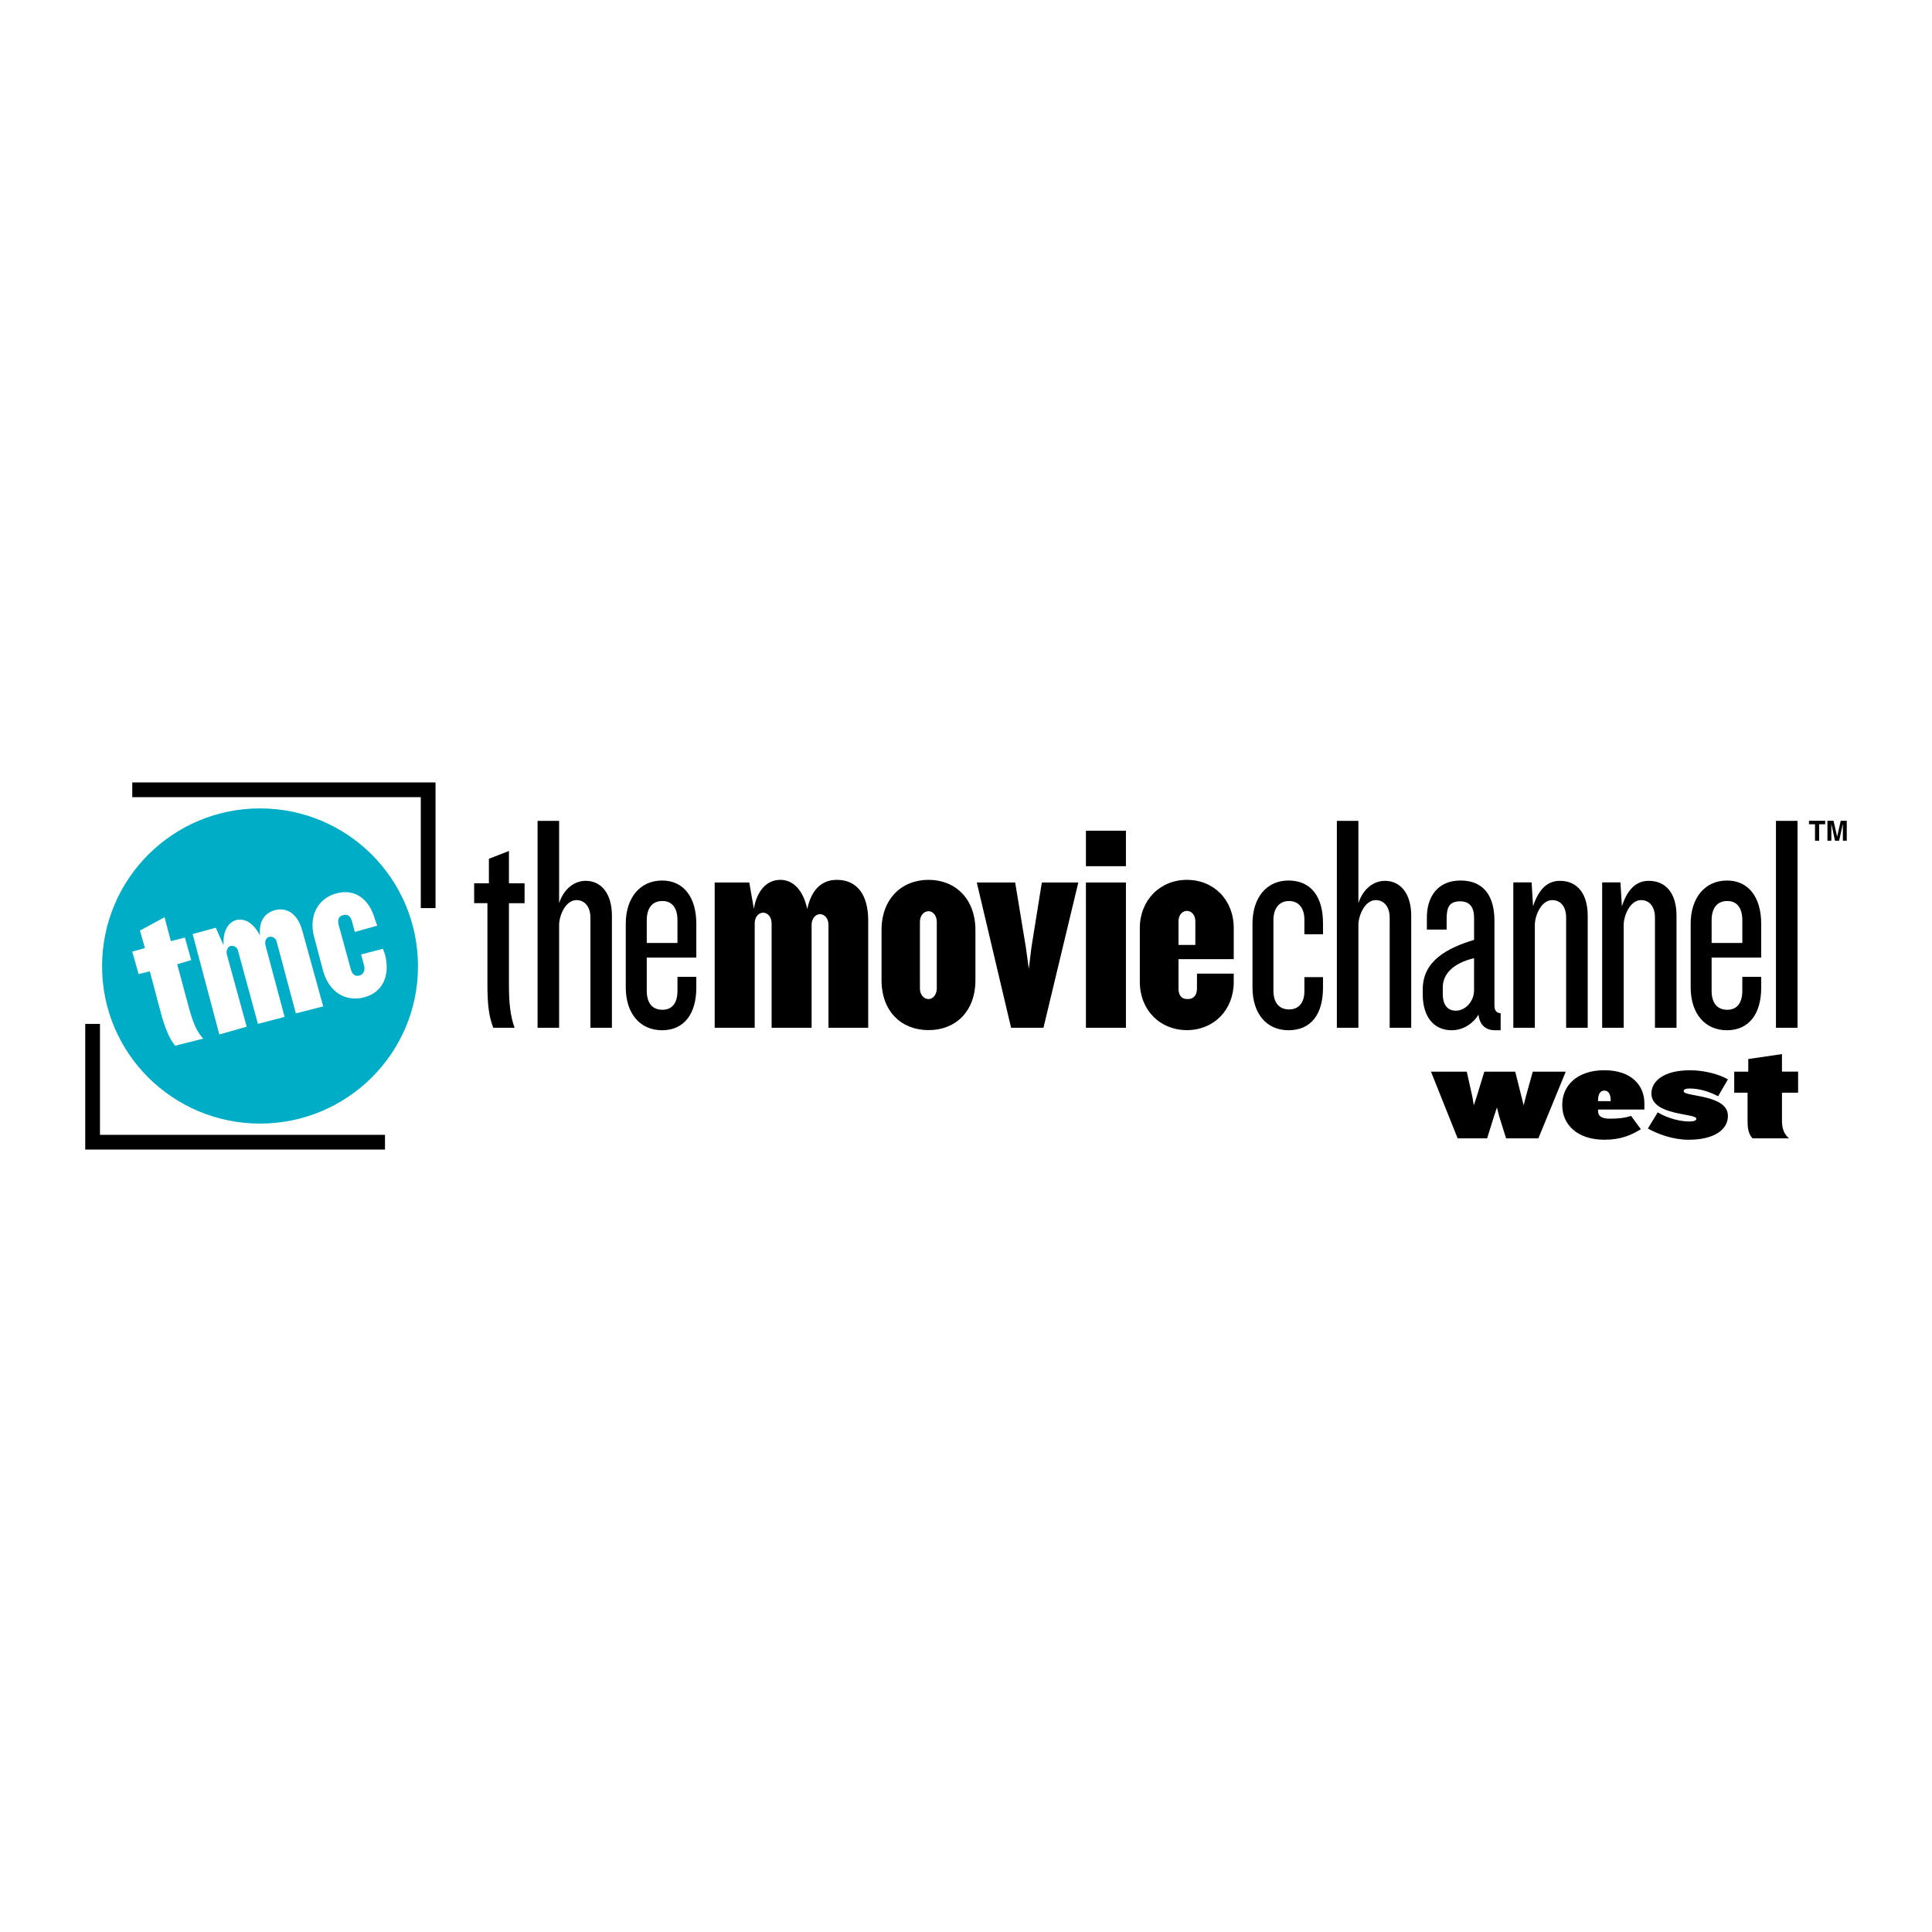 <?xml version="1.0" encoding="utf-8"?>
<!-- Generator: Adobe Illustrator 13.0.0, SVG Export Plug-In . SVG Version: 6.00 Build 14948)  -->
<!DOCTYPE svg PUBLIC "-//W3C//DTD SVG 1.0//EN" "http://www.w3.org/TR/2001/REC-SVG-20010904/DTD/svg10.dtd">
<svg version="1.0" id="Layer_1" xmlns="http://www.w3.org/2000/svg" xmlns:xlink="http://www.w3.org/1999/xlink" x="0px" y="0px"
	 width="192.756px" height="192.756px" viewBox="0 0 192.756 192.756" enable-background="new 0 0 192.756 192.756"
	 xml:space="preserve">
<g>
	<polygon fill-rule="evenodd" clip-rule="evenodd" fill="#FFFFFF" points="0,0 192.756,0 192.756,192.756 0,192.756 0,0 	"/>
	<path fill-rule="evenodd" clip-rule="evenodd" d="M67.59,94.08h-3.063v-2.267c0-1.144,0.498-1.919,1.561-1.919
		c1.031,0,1.503,0.775,1.503,1.919V94.08L67.59,94.08z M173.831,94.08h-3.062v-2.267c0-1.144,0.501-1.919,1.561-1.919
		c1.029,0,1.502,0.775,1.502,1.919V94.08L173.831,94.08z M147.067,98.791c0,1.143-0.882,2.045-1.822,2.045
		c-0.915,0-1.299-0.715-1.299-1.645V98.51c0-1.331,1.032-2.415,3.121-2.913V98.791L147.067,98.791z M119.26,94.274h-1.682v-2.36
		c0-0.62,0.379-1.033,0.841-1.033c0.461,0,0.841,0.414,0.841,1.033V94.274L119.26,94.274z M108.343,86.424v-3.542h3.992v3.542
		H108.343L108.343,86.424z M93.463,98.615c0,0.619-0.38,1.062-0.814,1.062c-0.488,0-0.868-0.443-0.868-1.062v-6.643
		c0-0.62,0.38-1.061,0.868-1.061c0.434,0,0.814,0.441,0.814,1.061V98.615L93.463,98.615z M50.777,90.109v8.121
		c0,1.736,0.117,3.07,0.561,4.309h-2.124c-0.437-1.119-0.584-2.322-0.584-4.309v-8.121h-1.324v-1.981h1.471V85.68l2-0.777v3.226
		h1.56v1.981H50.777L50.777,90.109z M184.252,83.878h-0.387v-1.659h-0.008l-0.368,1.659h-0.411l-0.359-1.659h-0.005v1.659h-0.389
		V81.89h0.605l0.359,1.568h0.007l0.354-1.568h0.601V83.878L184.252,83.878z M181.497,83.878h-0.414V82.24h-0.602v-0.35h1.616v0.35
		h-0.601V83.878L181.497,83.878z M177.188,102.539V81.9h2.151v20.639H177.188L177.188,102.539z M175.715,98.541v-1.084h-1.884v1.393
		c0,1.148-0.473,1.895-1.502,1.895c-1.06,0-1.561-0.746-1.561-1.895v-3.312h4.946v-3.379c0-2.605-1.236-4.309-3.415-4.309
		c-2.177,0-3.62,1.704-3.62,4.309v6.352c0,2.635,1.443,4.277,3.62,4.277C174.479,102.787,175.715,101.174,175.715,98.541
		L175.715,98.541z M165.115,102.539V91.538c0-1.055-0.529-1.734-1.385-1.734c-1.115,0-1.735,1.579-1.735,2.475v10.261h-2.147V88.037
		h1.823l0.147,2.386c0.589-1.83,1.531-2.542,2.677-2.542c1.798,0,2.771,1.362,2.771,3.471v11.187H165.115L165.115,102.539z
		 M156.253,102.539V91.538c0-1.055-0.531-1.734-1.383-1.734c-1.12,0-1.739,1.579-1.739,2.475v10.261h-2.146V88.037h1.823
		l0.147,2.386c0.591-1.83,1.531-2.542,2.679-2.542c1.796,0,2.771,1.362,2.771,3.471v11.187H156.253L156.253,102.539z
		 M149.719,102.787v-1.705c-0.412,0-0.619-0.281-0.619-0.746v-8.488c0-2.324-0.97-3.999-3.387-3.999
		c-2.235,0-3.354,1.582-3.354,3.688v1.206h1.972v-1.084c0-1.144,0.267-1.733,1.354-1.733c0.973,0,1.384,0.619,1.384,1.641v2.204
		c-2.649,0.803-5.121,2.077-5.121,4.925v0.527c0,2.197,1.088,3.564,2.884,3.564c1.091,0,2.06-0.588,2.68-1.549
		c0.117,1.115,0.825,1.549,1.619,1.549H149.719L149.719,102.787z M138.648,102.539V91.538c0-1.055-0.558-1.734-1.385-1.734
		c-1.116,0-1.736,1.579-1.736,2.475v10.261h-2.147V81.9h2.147v8.209c0.501-1.517,1.589-2.228,2.647-2.228
		c1.62,0,2.624,1.362,2.624,3.471v11.187H138.648L138.648,102.539z M128.551,102.787c-2.179,0-3.591-1.643-3.591-4.277v-6.352
		c0-2.605,1.412-4.309,3.591-4.309c2.269,0,3.445,1.644,3.445,4.246v1.118h-1.857v-1.491c0-1.052-0.531-1.827-1.528-1.827
		c-1.002,0-1.562,0.743-1.562,1.919v7.009c0,1.205,0.561,1.887,1.562,1.887c0.997,0,1.528-0.711,1.528-1.797v-1.424h1.857v1.053
		C131.996,101.174,130.819,102.787,128.551,102.787L128.551,102.787z M123.09,97.965v-0.826h-3.668v1.477
		c0,0.619-0.271,1.062-0.947,1.062c-0.654,0-0.896-0.443-0.896-1.062v-2.922h5.512v-3.099c0-2.805-1.985-4.812-4.671-4.812
		c-2.689,0-4.7,2.036-4.7,4.812v5.371c0,2.803,2.011,4.811,4.7,4.811C121.104,102.775,123.09,100.768,123.09,97.965L123.09,97.965z
		 M108.343,102.539V88.047h3.992v14.492H108.343L108.343,102.539z M104.107,102.539h-3.231l-3.421-14.492h3.829l1.061,6.435
		l0.299,2.184l0.268-2.184l1.032-6.435h3.639L104.107,102.539L104.107,102.539z M97.318,97.787v-4.988
		c0-3.129-2.007-5.017-4.669-5.017c-2.686,0-4.698,1.887-4.698,5.017v4.988c0,3.158,2.012,4.988,4.698,4.988
		C95.311,102.775,97.318,100.945,97.318,97.787L97.318,97.787z M82.657,102.539V92.268c0-0.62-0.379-1.062-0.84-1.062
		c-0.461,0-0.842,0.442-0.842,1.062v10.271h-3.992V92.12c0-0.62-0.38-1.062-0.845-1.062c-0.461,0-0.841,0.441-0.841,1.062v10.419
		h-3.993V88.047h3.45l0.461,2.628c0.272-1.714,1.225-2.893,2.634-2.893c1.331,0,2.31,1.092,2.689,2.922
		c0.436-2.066,1.545-2.922,2.958-2.922c2.038,0,3.125,1.534,3.125,4.044v10.713H82.657L82.657,102.539z M69.471,98.541v-1.084h-1.88
		v1.393c0,1.148-0.472,1.895-1.503,1.895c-1.063,0-1.561-0.746-1.561-1.895v-3.312h4.944v-3.379c0-2.605-1.236-4.309-3.413-4.309
		c-2.18,0-3.625,1.704-3.625,4.309v6.352c0,2.635,1.444,4.277,3.625,4.277C68.234,102.787,69.471,101.174,69.471,98.541
		L69.471,98.541z M58.905,102.539V91.538c0-1.055-0.562-1.734-1.383-1.734c-1.123,0-1.738,1.579-1.738,2.475v10.261h-2.151V81.9
		h2.151v8.209c0.501-1.517,1.59-2.228,2.648-2.228c1.621,0,2.62,1.362,2.62,3.471v11.187H58.905L58.905,102.539z"/>
	<path fill-rule="evenodd" clip-rule="evenodd" d="M42.753,78.063H13.196v1.471c0,0,27.385,0,28.786,0c0,1.261,0,11.066,0,11.066
		h1.471V78.063H42.753L42.753,78.063z"/>
	<path fill-rule="evenodd" clip-rule="evenodd" d="M8.504,102.156v12.537h29.907v-1.471c0,0-27.035,0-28.436,0
		c0-1.262,0-11.066,0-11.066H8.504L8.504,102.156z"/>
	<path fill-rule="evenodd" clip-rule="evenodd" fill="#00ADC6" d="M10.185,96.413c0-8.755,7.074-15.759,15.758-15.759
		c8.685,0,15.759,7.004,15.759,15.759c0,8.685-7.074,15.688-15.759,15.688C17.259,112.102,10.185,105.098,10.185,96.413
		L10.185,96.413z"/>
	<path fill-rule="evenodd" clip-rule="evenodd" fill="#FFFFFF" d="M17.679,96.203l1.19,4.412c0.35,1.26,0.701,2.24,1.401,3.012
		l-2.802,0.701c-0.56-0.701-0.91-1.541-1.331-2.941l-1.191-4.483l-1.12,0.28l-0.631-2.242l1.261-0.35l-0.491-1.75l2.452-1.331
		l0.63,2.381l1.4-0.35l0.63,2.241L17.679,96.203L17.679,96.203z"/>
	<path fill-rule="evenodd" clip-rule="evenodd" fill="#FFFFFF" d="M29.516,101.105l-1.891-7.074c-0.07-0.42-0.42-0.63-0.771-0.56
		c-0.28,0.07-0.49,0.42-0.35,0.91l1.891,7.073l-2.662,0.701l-1.961-7.214c-0.07-0.42-0.42-0.63-0.771-0.56
		c-0.28,0.07-0.49,0.49-0.35,0.911l1.961,7.143l-2.731,0.771L19.22,93.191l2.312-0.63l0.771,1.751
		c-0.07-1.261,0.35-2.241,1.26-2.521c0.911-0.21,1.751,0.35,2.381,1.541c-0.14-1.471,0.491-2.241,1.471-2.521
		c1.331-0.351,2.381,0.49,2.801,2.241l2.031,7.355L29.516,101.105L29.516,101.105z"/>
	<path fill-rule="evenodd" clip-rule="evenodd" fill="#FFFFFF" d="M36.379,99.494c-1.821,0.49-3.502-0.42-4.132-2.591l-0.911-3.432
		c-0.56-2.171,0.42-3.853,2.242-4.343c1.821-0.49,3.292,0.56,3.852,2.662l0.21,0.56l-2.241,0.63l-0.28-1.05
		c-0.14-0.49-0.42-0.771-0.84-0.63c-0.49,0.07-0.63,0.49-0.49,0.98l1.19,4.342c0.14,0.561,0.42,0.84,0.911,0.701
		c0.42-0.141,0.56-0.561,0.42-1.051l-0.28-1.05l2.171-0.561l0.21,0.561C38.971,97.393,38.13,99.004,36.379,99.494L36.379,99.494z"/>
	<path fill-rule="evenodd" clip-rule="evenodd" d="M160.698,109.859h-1.261v-0.068c0-0.49,0.14-0.98,0.63-0.98
		c0.491,0,0.631,0.49,0.631,0.98V109.859L160.698,109.859z M153.484,113.572h-3.222l-0.701-2.24l-0.21-0.842l-0.28,0.842l-0.7,2.24
		h-2.941l-2.661-6.654h3.571l0.561,2.521l0.141,0.842l0.279-0.842l0.771-2.521h3.082l0.631,2.521l0.21,0.842l0.21-0.842l0.7-2.521
		h3.292L153.484,113.572L153.484,113.572z M177.788,109.02v2.732c0,0.77,0.14,1.33,0.7,1.82h-3.643c-0.42-0.49-0.49-0.98-0.49-1.82
		v-2.732h-1.331v-2.102h1.401v-1.26l3.362-0.49v1.75h1.61v2.102H177.788L177.788,109.02z M168.473,113.713
		c-1.541,0-3.082-0.561-4.062-1.121l0.98-1.611c1.051,0.631,2.312,0.91,3.151,0.91c0.561,0,0.701-0.139,0.701-0.279
		c0-0.561-4.482-0.279-4.482-2.521c0-1.191,1.19-2.311,3.852-2.311c1.471,0,2.941,0.42,3.782,0.91l-0.98,1.682
		c-0.91-0.492-1.961-0.771-2.802-0.771c-0.42,0-0.63,0.07-0.63,0.279c0,0.561,4.412,0.281,4.412,2.453
		C172.395,112.732,170.994,113.713,168.473,113.713L168.473,113.713z M163.71,112.662l-0.98-1.33
		c-0.631,0.209-1.261,0.279-2.102,0.279c-0.771,0-1.19-0.211-1.19-0.77v-0.141h4.622v-0.631c0-1.75-1.261-3.291-3.992-3.291
		s-4.202,1.541-4.202,3.432v0.07c0,1.891,1.471,3.432,4.202,3.432C161.749,113.713,162.799,113.223,163.71,112.662L163.71,112.662z"
		/>
</g>
</svg>
